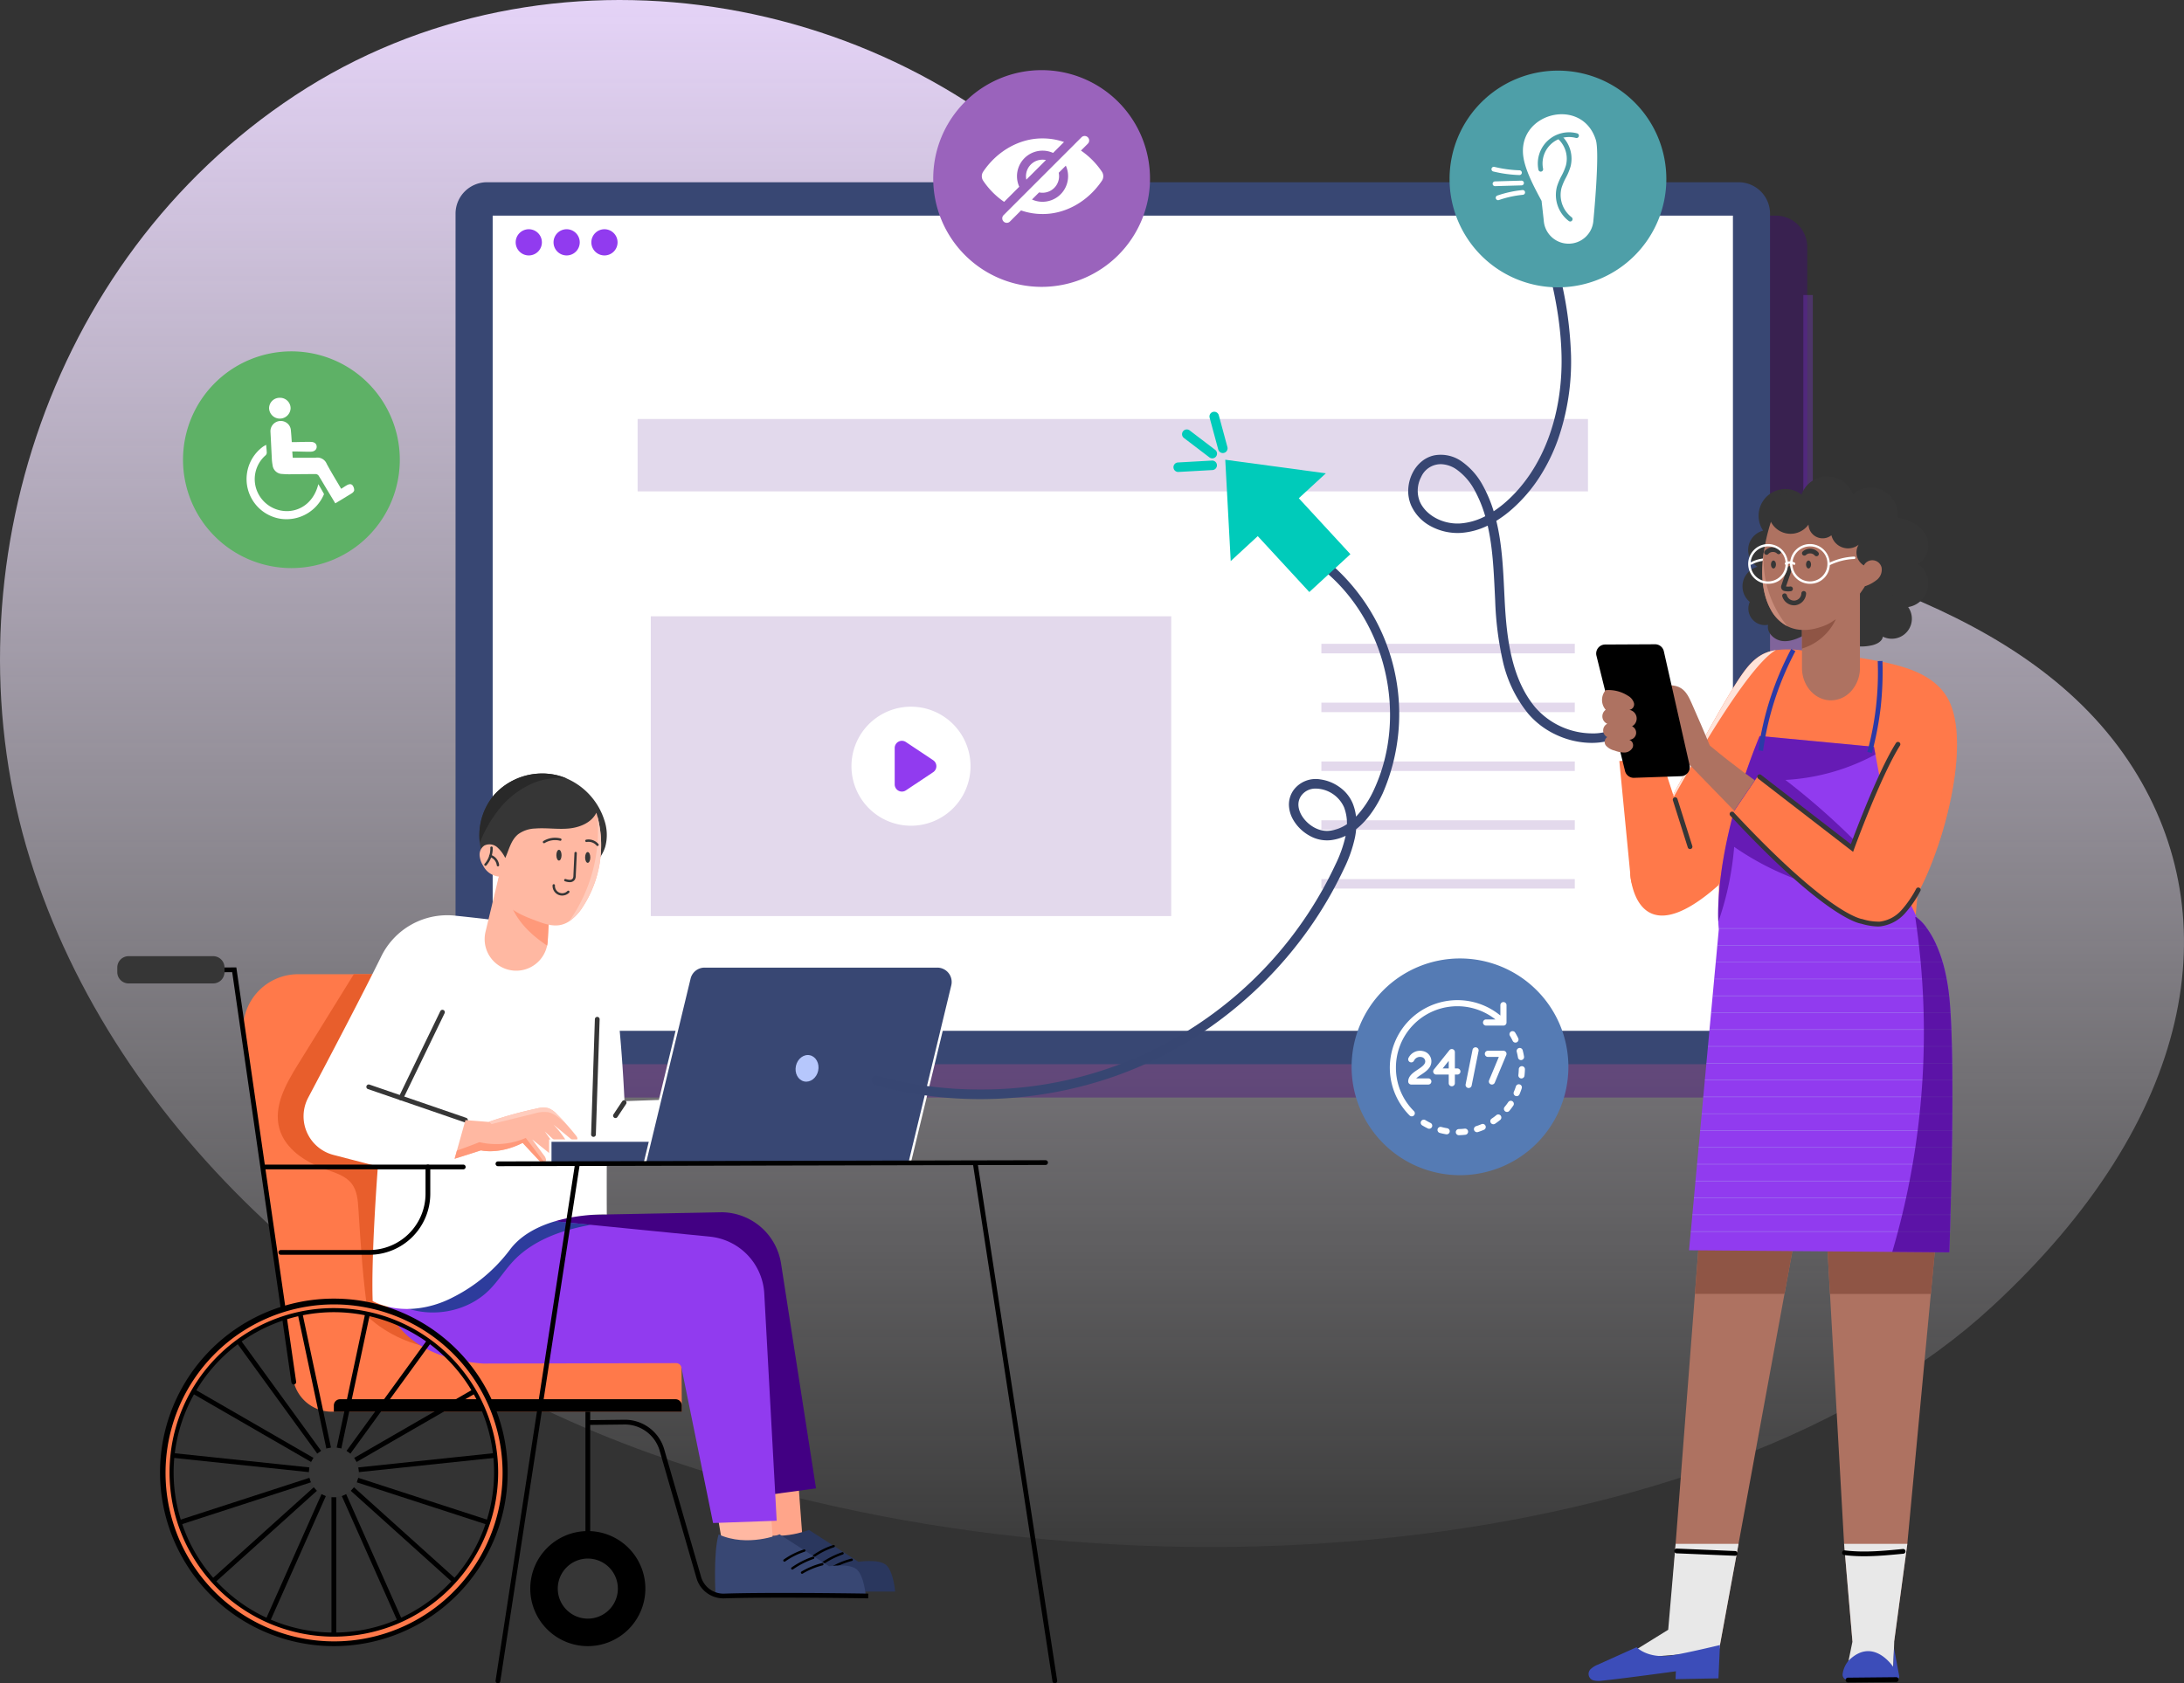 <svg xmlns="http://www.w3.org/2000/svg" xmlns:xlink="http://www.w3.org/1999/xlink" width="671.393" height="517.602" viewBox="0 0 671.393 517.602"><rect x="0" y="0" width="671.393" height="517.602" fill="#333333" stroke="none"/><defs><linearGradient id="a" x1="0.5" x2="0.5" y2="1" gradientUnits="objectBoundingBox"><stop offset="0" stop-color="#ebd8ff"/><stop offset="1" stop-color="#fff" stop-opacity="0"/></linearGradient></defs><g transform="translate(-0.001 0.319)"><path d="M335.315,63.012c-60.5-67.272-167.259-85.344-244.639-34.37S-17.011,179.213,9.137,263.389,111.217,414.475,199.9,446.258c145.034,51.968,329.446,31.519,412.435-45.18,62.711-57.952,72.356-119.715,43.377-165.506-31.853-50.328-101.545-65.269-162.655-80.5S382.908,115.934,335.308,63.012Z" transform="translate(0.068 0.351)" fill="url(#a)"/><g transform="translate(151.478 65.985)" opacity="0.36"><path d="M712.214,138.461H327.458a9.669,9.669,0,0,0-9.669,9.669V399.975a9.669,9.669,0,0,0,9.669,9.669H712.214a9.671,9.671,0,0,0,9.669-9.669V148.13A9.671,9.671,0,0,0,712.214,138.461Z" transform="translate(-317.789 -138.461)" fill="#420083"/></g><path d="M697.884,126.592V378.431a9.672,9.672,0,0,1-9.669,9.676H303.465a9.678,9.678,0,0,1-9.676-9.676V126.592a9.678,9.678,0,0,1,9.676-9.676H688.214A9.673,9.673,0,0,1,697.884,126.592Z" transform="translate(-153.748 -61.199)" fill="#384773"/><path d="M699.013,138.461H317.742V389.124H699.013Z" transform="translate(-166.286 -72.476)" fill="#fff"/><path d="M336.613,155.3a4.028,4.028,0,1,0-4.027-4.028A4.028,4.028,0,0,0,336.613,155.3Z" transform="translate(-174.056 -77.076)" fill="#913bef"/><path d="M361.023,155.3A4.028,4.028,0,1,0,357,151.275,4.028,4.028,0,0,0,361.023,155.3Z" transform="translate(-186.833 -77.076)" fill="#913bef"/><path d="M385.426,155.3a4.028,4.028,0,1,0-4.028-4.028A4.028,4.028,0,0,0,385.426,155.3Z" transform="translate(-199.606 -77.076)" fill="#913bef"/><path d="M703.392,269.683H411.234v22.259H703.392Z" transform="translate(-215.223 -141.163)" fill="#420083" opacity="0.15"/><path d="M579.72,396.979H419.73v92.182H579.72Z" transform="translate(-219.671 -207.795)" fill="#e3d9ec"/><path d="M567.485,491.909a18.3,18.3,0,1,0-18.3-18.3A18.3,18.3,0,0,0,567.485,491.909Z" transform="translate(-287.432 -238.325)" fill="#fff"/><path d="M588.9,483.287l-8.389-5.593a2.211,2.211,0,0,0-3.436,1.843v11.186a2.214,2.214,0,0,0,3.436,1.843l8.389-5.593a2.209,2.209,0,0,0,0-3.68Z" transform="translate(-302.031 -249.848)" fill="#913bef"/><path d="M930.219,419.269H852.312v-2.919h77.907Z" transform="translate(-446.101 -218.698)" fill="#e3d9ec"/><path d="M930.219,457.22H852.312V454.3h77.907Z" transform="translate(-446.101 -238.563)" fill="#e3d9ec"/><path d="M930.219,495.17H852.312V492.25h77.907Z" transform="translate(-446.101 -258.428)" fill="#e3d9ec"/><path d="M930.219,533.121H852.312V530.2h77.907Z" transform="translate(-446.101 -278.293)" fill="#e3d9ec"/><path d="M930.219,571.072H852.312v-2.919h77.907Z" transform="translate(-446.101 -298.158)" fill="#e3d9ec"/><path d="M494.454,960.8l-2.963-39.818-19.052-1.2,6.991,41.022Z" transform="translate(-247.26 -481.45)" fill="#ffa58a"/><path d="M480.271,1005.434s-.779-13.125.932-18.94c8.862,4.069,18.747-.021,18.747-.021l15.227,9.821s6.108-.972,8.424.905,2.859,8.235,2.859,8.235H480.271Z" transform="translate(-251.267 -516.359)" fill="#2a375e"/><path d="M536.25,1008.688a.365.365,0,0,1-.187-.678,23.808,23.808,0,0,1,6.337-2.623.365.365,0,0,1,.18.707,23.081,23.081,0,0,0-6.143,2.543A.363.363,0,0,1,536.25,1008.688Z" transform="translate(-280.662 -526.445)"/><path d="M529.961,1005.239a.365.365,0,0,1-.209-.664,26,26,0,0,1,6.5-3.311.365.365,0,1,1,.236.691,25.274,25.274,0,0,0-6.315,3.218A.363.363,0,0,1,529.961,1005.239Z" transform="translate(-277.37 -524.283)"/><path d="M524.9,1000.359a.365.365,0,0,1-.211-.663,23.293,23.293,0,0,1,6.2-3.1.365.365,0,1,1,.227.694,22.562,22.562,0,0,0-6.01,3.007A.363.363,0,0,1,524.9,1000.359Z" transform="translate(-274.718 -521.837)"/><path d="M475.513,963.654l-2.956-39.808-19.053-1.2,6.991,41.012Z" transform="translate(-237.349 -482.948)" fill="#ffb8a2"/><path d="M461.337,1008.294s-.779-13.125.932-18.94c8.862,4.069,18.747-.021,18.747-.021l15.227,9.821s6.107-.972,8.424.905,2.859,8.235,2.859,8.235H461.337Z" transform="translate(-241.357 -517.857)" fill="#384773"/><path d="M517.32,1011.548a.365.365,0,0,1-.187-.678,23.82,23.82,0,0,1,6.337-2.623.365.365,0,0,1,.18.707,23.093,23.093,0,0,0-6.143,2.543A.363.363,0,0,1,517.32,1011.548Z" transform="translate(-270.753 -527.942)"/><path d="M511.027,1008.1a.365.365,0,0,1-.21-.664,26,26,0,0,1,6.5-3.311.365.365,0,1,1,.236.691,25.274,25.274,0,0,0-6.316,3.218A.363.363,0,0,1,511.027,1008.1Z" transform="translate(-267.459 -525.78)"/><path d="M505.965,1003.219a.365.365,0,0,1-.211-.663,23.336,23.336,0,0,1,6.2-3.1.365.365,0,0,1,.227.694,22.609,22.609,0,0,0-6.011,3.007A.363.363,0,0,1,505.965,1003.219Z" transform="translate(-264.809 -523.335)"/><path d="M291.607,762.456H184a12.035,12.035,0,0,1-11.916-10.316L156.916,647.263a16.9,16.9,0,0,1,16.729-19.324h83.119l-4.981,102.923,39.74,16.681Z" transform="translate(-82.01 -328.689)" fill="#ff794a"/><path d="M141.78,752.576a.73.73,0,0,1-.721-.626l-18.2-126.139-24.448.129h0a.73.73,0,0,1,0-1.46l25.719-.135,18.385,127.4a.73.73,0,0,1-.618.827A.741.741,0,0,1,141.78,752.576Z" transform="translate(-51.475 -327.191)"/><path d="M105.075,616.291h-26a3.478,3.478,0,0,0-3.478,3.478v1.419a3.478,3.478,0,0,0,3.478,3.478h26a3.478,3.478,0,0,0,3.478-3.478v-1.419A3.478,3.478,0,0,0,105.075,616.291Z" transform="translate(-39.54 -322.591)" fill="#363636"/><path d="M252.313,738.993c-14.288,7.707-33.327,5.37-45.333-5.551C205.3,722.326,204.6,711.2,203.9,700.074c-.167-2.685-.4-5.537-2.017-7.686-1.864-2.477-5.092-3.4-8.013-4.438-6.247-2.219-12.576-6.267-14.295-12.667-1.809-6.727,2-13.551,5.669-19.477q8.63-13.929,17.244-27.866h14.886q2.88,21.6,5.76,43.191c1.677,12.576,3.381,25.264,7.6,37.236S241.935,731.689,252.313,738.993Z" transform="translate(-93.72 -328.689)" fill="#e85e2c"/><path d="M381.969,616.291c2,14.733,3.36,29.563,4.056,44.575q9.181-.323,18.357-.64a2.441,2.441,0,0,1,3.089,2.845q.469,7.826.932,15.651-18.812.616-37.632,1.224C372.411,658.362,375.716,636.9,381.969,616.291Z" transform="translate(-194.043 -322.591)" fill="#fff"/><path d="M388.445,866.422l-19.386,2.636-14.427-46.564a1.659,1.659,0,0,0-1.767-1.238l-59.029,6.037c-25.9.689-30.913-14.76-30.913-14.76a14.71,14.71,0,0,0,5.433.049c16.52-2.8,31.066-31.024,31.066-31.024l18.1.765,41.952-.8A18.62,18.62,0,0,1,377.7,797.307Z" transform="translate(-137.591 -409.08)" fill="#420083"/><path d="M369.654,878.1l-19.554.7-9.725-47.767a1.653,1.653,0,0,0-1.635-1.4l-59.336.132c-25.842-1.892-29.292-17.766-29.292-17.766a14.712,14.712,0,0,0,5.4.591c16.715-1.14,34-27.775,34-27.775l23,2.289,36.763,3.652a18.616,18.616,0,0,1,16.562,17.516Z" transform="translate(-130.886 -410.8)" fill="#913bef"/><path d="M318.444,787.1a70.448,70.448,0,0,0-8.1,1.941c-5.857,1.823-11.5,4.723-15.707,9.189-2.629,2.789-4.646,6.115-7.346,8.841-6.553,6.622-17.147,8.716-25.842,5.516,16.716-1.14,34-27.775,34-27.775Z" transform="translate(-136.818 -410.8)" fill="#2d3c9c"/><path d="M242.216,589.989A22.588,22.588,0,0,0,219.643,602.5c-5.815,11.819-15.707,30.677-22.475,43.469a12.261,12.261,0,0,0,7.756,17.6l13.669,3.555s-2.128,27.3-1.6,41.4c7.61,3.861,17.042,2.8,24.61-1.141A50.032,50.032,0,0,0,259.4,692.424c8.82-11.345,29.563-10.545,29.563-10.545s-.306-48.992,1.468-75.849a9.323,9.323,0,0,0-.536-4.82c-.849-1.711-2.636-2.727-4.341-3.6-6.511-3.339-28.172-6.059-43.351-7.617Z" transform="translate(-102.424 -308.762)" fill="#fff"/><path d="M267.512,711.547a.73.73,0,0,1-.237-.04l-29.758-10.232a.73.73,0,0,1,.475-1.38l29.758,10.232a.73.73,0,0,1-.237,1.42Z" transform="translate(-124.417 -366.714)" fill="#363636"/><path d="M258.581,679.527a.73.73,0,0,1-.656-1.048l12.75-26.35a.73.73,0,1,1,1.314.636l-12.75,26.35A.73.73,0,0,1,258.581,679.527Z" transform="translate(-135.319 -341.517)" fill="#363636"/><path d="M382.773,693.135h-.025a.73.73,0,0,1-.705-.753q.3-9.179.6-18.354.279-8.546.56-17.094a.73.73,0,0,1,1.459.048q-.282,8.548-.56,17.094-.3,9.176-.6,18.355A.73.73,0,0,1,382.773,693.135Z" transform="translate(-200.326 -343.878)" fill="#363636"/><path d="M396.956,715.511a.73.73,0,0,1-.608-1.133q.69-1.041,1.38-2.078.646-.971,1.291-1.943a.73.73,0,0,1,1.216.807q-.646.974-1.292,1.945-.69,1.037-1.379,2.076A.729.729,0,0,1,396.956,715.511Z" transform="translate(-207.75 -372.04)" fill="#363636"/><path d="M217.2,902.163H320.333a1.924,1.924,0,0,1,1.92,1.92V906H215.289v-1.92a1.924,1.924,0,0,1,1.92-1.92Z" transform="translate(-112.658 -472.228)"/><path d="M216.019,1009.355h-1.46V965.4h1.46Z" transform="translate(-112.658 -505.326)"/><path d="M171.9,1004.471l-1.334-.594,17.877-40.165,1.334.594Z" transform="translate(-89.6 -504.601)"/><path d="M135.293,990.049l-.977-1.085,32.666-29.411.977,1.085Z" transform="translate(-70.529 -502.553)"/><path d="M112.506,968.589l-.451-1.388,41.813-13.579.451,1.388Z" transform="translate(-58.739 -499.527)"/><path d="M151.225,943.35l-43.719-4.6.153-1.452,43.719,4.6Z" transform="translate(-56.28 -491)"/><path d="M159.2,917.813l-38.071-21.981.73-1.264,38.071,21.981Z" transform="translate(-63.563 -468.584)"/><path d="M176.877,897.733l-25.835-35.56,1.181-.858,25.835,35.56Z" transform="translate(-79.338 -451.072)"/><path d="M201.192,886.574l-9.14-43,1.428-.3,9.14,43Z" transform="translate(-100.869 -441.483)"/><path d="M219.331,886.575l-1.428-.3,9.14-43,1.428.3Z" transform="translate(-114.4 -441.483)"/><path d="M225.309,897.734l-1.181-.858,25.842-35.56,1.181.858Z" transform="translate(-117.594 -451.072)"/><path d="M229.549,917.813l-.73-1.264,38.07-21.981.73,1.264Z" transform="translate(-119.931 -468.584)"/><path d="M231.318,943.35l-.153-1.452,43.719-4.6.153,1.452Z" transform="translate(-121.008 -491)"/><path d="M272.126,968.6,230.313,955.01l.451-1.388,41.813,13.585Z" transform="translate(-120.64 -499.527)"/><path d="M259.392,990.049l-32.666-29.411.977-1.085,32.666,29.411Z" transform="translate(-118.9 -502.553)"/><path d="M239.026,1004.471l-17.877-40.165,1.334-.594,17.877,40.165Z" transform="translate(-116.074 -504.601)"/><path d="M156.606,841.411a49.256,49.256,0,1,1-49.256,49.256A49.312,49.312,0,0,1,156.606,841.411Zm0-4.174a53.43,53.43,0,1,0,53.43,53.43A53.431,53.431,0,0,0,156.606,837.237Z" transform="translate(-53.974 -438.243)"/><path d="M159.008,945.042a51.808,51.808,0,1,1,20.229-4.084A51.641,51.641,0,0,1,159.008,945.042Zm0-102.477a50.508,50.508,0,1,0,50.509,50.509A50.566,50.566,0,0,0,159.008,842.566Z" transform="translate(-56.378 -440.651)" fill="#ff794a"/><path d="M206.987,948.61a7.561,7.561,0,1,0-7.561-7.561A7.562,7.562,0,0,0,206.987,948.61Z" transform="translate(-104.355 -488.624)" fill="#363636"/><path d="M379.851,952.1h-1.46V910.22h1.46Z" transform="translate(-198.414 -476.446)"/><path d="M359.693,1022.61A17.69,17.69,0,1,0,342,1004.92,17.69,17.69,0,0,0,359.693,1022.61Z" transform="translate(-178.986 -516.756)"/><path d="M368.976,1023.441a9.236,9.236,0,1,0-9.238-9.236A9.235,9.235,0,0,0,368.976,1023.441Z" transform="translate(-188.268 -526.042)" fill="#363636"/><path d="M420.81,971.13a8.622,8.622,0,0,1-8.285-6.241c-3.358-11.613-8.326-28.8-11.324-39.191a11.16,11.16,0,0,0-10.693-8.037h-.13l-11.248.132-.017-1.46,11.248-.132h.153a12.583,12.583,0,0,1,12.09,9.091c3,10.387,7.967,27.577,11.324,39.191a7.164,7.164,0,0,0,7.121,5.182c11.576-.387,34.024-.169,44.277,0l-.024,1.459c-10.24-.169-32.657-.386-44.2,0Q420.954,971.131,420.81,971.13Z" transform="translate(-198.414 -479.959)"/><path d="M347.847,520.967c-1.092,3.548-3.993,6.3-7.234,8.111a24.148,24.148,0,0,1-15.749,2.713c-5.356-.925-12.187-2.42-14.26-7.193a17.48,17.48,0,0,1-1.314-4.9,19.187,19.187,0,0,1,4.486-14.789,19.866,19.866,0,0,1,19.122-5.989A18.608,18.608,0,0,1,336.112,500a20.87,20.87,0,0,1,11.443,12.709A14.062,14.062,0,0,1,347.847,520.967Z" transform="translate(-161.79 -260.886)" fill="#363636"/><path d="M333.127,559.147l-.543,9.822-.633,11.477a9.124,9.124,0,0,1-.195,1.454,9.7,9.7,0,0,1-9.474,7.714,9.909,9.909,0,0,1-1.106-.062,9.7,9.7,0,0,1-8.347-11.909l5.015-20.848Z" transform="translate(-163.571 -291.449)" fill="#ffb8a2"/><path d="M340.83,581.262,340.2,592.74a9.113,9.113,0,0,1-.195,1.453c-4.994-3.387-9.377-7.373-11.693-13.912C332,581.784,337.205,579.4,340.83,581.262Z" transform="translate(-171.817 -303.742)" fill="#ff997a"/><path d="M341.017,552.706a15.122,15.122,0,0,1-4.209,4.445,7.649,7.649,0,0,1-2.608,1.092c-2.56.529-5.169-.411-7.61-1.336-3.075-1.162-6.232-2.379-8.626-4.633s-3.833-5.843-2.629-8.9a6.093,6.093,0,0,1-4.9-3.3,6.843,6.843,0,0,1-1.12-3.256,3.374,3.374,0,0,1,1.447-2.991,3.6,3.6,0,0,1,3.923.487,10.6,10.6,0,0,1,2.511,3.325c1.071-2.205,1.662-5.426,3.979-7.3a9.4,9.4,0,0,1,5.238-1.753c3.415-.272,6.852.313,10.267,0s7.033-1.781,8.528-4.856q.146.47.271.939A34.76,34.76,0,0,1,341.017,552.706Z" transform="translate(-161.876 -274.143)" fill="#ffb8a2"/><path d="M371.216,553.738a15.124,15.124,0,0,1-4.208,4.445,48.239,48.239,0,0,0,8.674-32.478A34.759,34.759,0,0,1,371.216,553.738Z" transform="translate(-192.074 -275.175)" fill="#ffccbd"/><path d="M336.112,500a20.189,20.189,0,0,0-10.191,1.273,26.83,26.83,0,0,0-10.991,8.473,40.856,40.856,0,0,0-5.641,9.947,19.187,19.187,0,0,1,4.486-14.789,19.866,19.866,0,0,1,19.122-5.989A18.608,18.608,0,0,1,336.112,500Z" transform="translate(-161.79 -260.886)" fill="#292929"/><path d="M313.1,551.877a.365.365,0,0,1-.272-.608,7,7,0,0,0,1.764-4.937.365.365,0,1,1,.729-.032,7.73,7.73,0,0,1-1.95,5.456A.364.364,0,0,1,313.1,551.877Z" transform="translate(-163.857 -285.964)" fill="#363636"/><path d="M318.544,554.8a.365.365,0,0,1-.363-.328,3.019,3.019,0,0,0-2.1-2.539.365.365,0,0,1,.205-.7,3.765,3.765,0,0,1,2.625,3.166.365.365,0,0,1-.326.4Z" transform="translate(-165.468 -288.721)" fill="#363636"/><path d="M350.875,541.954a.365.365,0,0,1-.193-.675,6.876,6.876,0,0,1,5.331-.779.365.365,0,0,1-.191.7,6.133,6.133,0,0,0-4.755.7A.363.363,0,0,1,350.875,541.954Z" transform="translate(-183.629 -282.99)" fill="#363636"/><path d="M381.622,543.385a.364.364,0,0,1-.282-.133,3.265,3.265,0,0,0-3.071-1.1.365.365,0,0,1-.14-.716,4.013,4.013,0,0,1,3.775,1.351.365.365,0,0,1-.282.6Z" transform="translate(-197.932 -283.565)" fill="#363636"/><path d="M365.953,558.733a5,5,0,0,1-1.446-.281.365.365,0,1,1,.212-.7,4.169,4.169,0,0,0,1.289.249,1.107,1.107,0,0,0,.921-.455,1.852,1.852,0,0,0,.165-.851q.079-1.738.16-3.469t.16-3.455a.365.365,0,1,1,.729.033q-.078,1.73-.16,3.456t-.16,3.466a2.487,2.487,0,0,1-.266,1.191,1.82,1.82,0,0,1-1.528.813Z" transform="translate(-190.82 -287.782)" fill="#363636"/><path d="M359.62,550.956c.442,0,.8-.741.8-1.656s-.358-1.655-.8-1.655-.8.741-.8,1.655S359.178,550.956,359.62,550.956Z" transform="translate(-187.788 -286.659)" fill="#363636"/><path d="M378.171,552.415c.442,0,.8-.741.8-1.656s-.358-1.656-.8-1.656-.8.742-.8,1.656S377.729,552.415,378.171,552.415Z" transform="translate(-197.498 -287.423)" fill="#363636"/><path d="M359.708,573.726a2.88,2.88,0,0,1-1.173-.243,3,3,0,0,1-1.752-2.919.365.365,0,0,1,.728.053,2.239,2.239,0,0,0,3.846,1.71.365.365,0,0,1,.526.506A3.043,3.043,0,0,1,359.708,573.726Z" transform="translate(-186.909 -298.67)" fill="#363636"/><path d="M330.874,723.815a.879.879,0,0,1-.995.368,2.52,2.52,0,0,1-.967-.584q-2.64-2.18-5.294-4.368a31.578,31.578,0,0,1,4.563,6.114c.376.64.6,1.677-.1,1.941-.452.174-.926-.181-1.28-.515q-2.932-2.713-5.864-5.433,1.993,2.807,3.979,5.6a3.151,3.151,0,0,1,.689,1.433,1.076,1.076,0,0,1-.807,1.21,1.573,1.573,0,0,1-1.1-.48q-3.318-2.671-6.636-5.335,1.774,2.42,3.561,4.841a3.044,3.044,0,0,1,.654,1.273,1.123,1.123,0,0,1-.417,1.071.773.773,0,0,1-.216.1c-.522.139-1.008-.292-1.377-.689l-5.154-5.53c-7.318,3.721-12.813,2.3-12.813,2.3l-8.1,2.581.7-2.511,2.63-9.377,7.116.563s.049-.014.139-.049a122.126,122.126,0,0,1,14.677-4.069,7.22,7.22,0,0,1,3.485-.118,6.893,6.893,0,0,1,2.727,1.906c.884.87,1.739,1.767,2.581,2.692,1.113,1.224,2.191,2.49,3.221,3.791C330.777,722.9,331.083,723.39,330.874,723.815Z" transform="translate(-153.443 -373.722)" fill="#ffb8a2"/><path d="M320.865,741.2a.761.761,0,0,1-.216.1c-.522.139-1.008-.293-1.377-.689l-5.154-5.53c-7.318,3.721-12.813,2.3-12.813,2.3l-8.1,2.581.7-2.511c2.358-.828,4.682-1.7,6.935-2.588a22.656,22.656,0,0,0,14.239-1.3Q317.974,737.378,320.865,741.2Z" transform="translate(-153.443 -383.974)" fill="#ff997a"/><path d="M338.892,718.744c-1.7-1.28-3.248-2.936-5.307-3.346a9.909,9.909,0,0,0-4.215.4q-6.594,1.628-13.2,3.248c-.244-.236-.494-.48-.744-.716a122.131,122.131,0,0,1,14.677-4.069,7.22,7.22,0,0,1,3.485-.118,6.892,6.892,0,0,1,2.727,1.906C337.195,716.921,338.05,717.819,338.892,718.744Z" transform="translate(-165.072 -373.722)" fill="#ffccbd"/><path d="M397.35,735.3H354.918v6.956H397.35Z" transform="translate(-185.745 -384.883)" fill="#384773"/><path d="M354.553,734.931h43.162v7.686H354.553Zm42.432.73h-41.7v6.226h41.7Z" transform="translate(-185.745 -384.883)" fill="#fff"/><path d="M415.875,683.421,429.6,626.569a4.791,4.791,0,0,1,4.654-3.666h71.536a4.785,4.785,0,0,1,4.654,5.913l-13.182,54.606Z" transform="translate(-217.653 -326.052)" fill="#384773"/><path d="M497.549,683.786H415.411l13.833-57.3a5.144,5.144,0,0,1,5.008-3.945h71.536A5.15,5.15,0,0,1,510.8,628.9Zm-81.21-.73h80.636l13.114-54.326a4.42,4.42,0,0,0-4.3-5.462H434.253a4.416,4.416,0,0,0-4.3,3.387Z" transform="translate(-217.653 -326.052)" fill="#fff"/><path d="M321.141,750.574a.73.73,0,0,1,0-1.46l168.344-.375h0a.73.73,0,0,1,0,1.46l-168.344.375Z" transform="translate(-168.065 -392.302)"/><path d="M321.142,910a.74.74,0,0,1-.112-.009.73.73,0,0,1-.611-.832l24.437-159.01a.73.73,0,1,1,1.443.222l-24.437,159.01A.73.73,0,0,1,321.142,910Z" transform="translate(-168.065 -392.715)"/><path d="M653.522,910a.73.73,0,0,1-.72-.619l-24.437-159.01a.73.73,0,0,1,1.443-.222l24.437,159.01a.73.73,0,0,1-.611.832A.74.74,0,0,1,653.522,910Z" transform="translate(-329.256 -392.715)"/><path d="M520.076,684.906c.479-2.223-.664-4.355-2.553-4.763s-3.809,1.066-4.288,3.289.664,4.356,2.553,4.763S519.6,687.13,520.076,684.906Z" transform="translate(-268.558 -355.979)" fill="#b6c7fc"/><path d="M597.152,528.666c-3.717,0-7.428-.165-11.108-.494a121.84,121.84,0,0,1-21.191-3.8,1.46,1.46,0,1,1,.769-2.816,119.461,119.461,0,0,0,31.415,4.151,120.013,120.013,0,0,0,109.319-69.133,39.7,39.7,0,0,0,3.148-8.872,14.628,14.628,0,0,1-4.573,1.342,10.876,10.876,0,0,1-6.691-1.469,13.1,13.1,0,0,1-4.793-4.7,9.664,9.664,0,0,1-1.374-4.608,7.627,7.627,0,0,1,1.514-4.741,8.467,8.467,0,0,1,8.192-3.164,13.116,13.116,0,0,1,5.892,2.393,11.62,11.62,0,0,1,4.041,5.059,15.77,15.77,0,0,1,.992,3.979,30.4,30.4,0,0,0,5.55-8.372c10.428-22.62,3.758-51.583-15.515-67.368a1.46,1.46,0,1,1,1.85-2.258,61.159,61.159,0,0,1,16.316,70.849c-1.476,3.2-4.137,7.858-8.165,11.029a23.951,23.951,0,0,1-.348,2.439,41.492,41.492,0,0,1-3.394,9.7,121.834,121.834,0,0,1-10.852,18.593,125.463,125.463,0,0,1-30.426,30.229,120.7,120.7,0,0,1-38.935,17.977,125.511,125.511,0,0,1-21.218,3.618C604.108,528.522,600.628,528.666,597.152,528.666Zm103.23-95.475a5.317,5.317,0,0,0-4.448,2.073c-1.723,2.327-.716,4.848.037,6.144,1.562,2.685,5.021,5.176,8.61,4.741a12.281,12.281,0,0,0,5.323-2.019,13.572,13.572,0,0,0-.905-5.239,9.731,9.731,0,0,0-7.6-5.633A7.9,7.9,0,0,0,700.383,433.191Z" transform="translate(-295.835 -191.016)" fill="#374672"/><path d="M617.14,83.146a33.32,33.32,0,1,0-33.32-33.32A33.32,33.32,0,0,0,617.14,83.146Z" transform="translate(-296.933 4.742)" fill="#9a63bc"/><path d="M617.14,83.146a33.32,33.32,0,1,0-33.32-33.32A33.32,33.32,0,0,0,617.14,83.146Z" transform="translate(-168.314 277.894)" fill="#557bb4"/><path d="M151.324,292.679A33.32,33.32,0,1,0,118,259.36,33.32,33.32,0,0,0,151.324,292.679Z" transform="translate(-61.735 -118.318)" fill="#5eb166"/><path d="M821.236,300.137l-8.313,7.665,15.86,17.2-12.625,11.638-15.853-17.189-8.313,7.666-1.677-31.157Z" transform="translate(-413.65 -154.915)" fill="#00cbba"/><path d="M773.366,286.942a1.453,1.453,0,0,1-.884-.3l-7.805-5.948a1.46,1.46,0,1,1,1.769-2.322l7.805,5.948a1.46,1.46,0,0,1-.886,2.621Z" transform="translate(-400.693 -146.32)" fill="#00cbba"/><path d="M785.846,279.341a1.46,1.46,0,0,1-1.408-1.079l-2.636-9.745a1.46,1.46,0,1,1,2.818-.762l2.636,9.745a1.461,1.461,0,0,1-1.41,1.841Z" transform="translate(-409.931 -140.353)" fill="#00cbba"/><path d="M759.94,301.606a1.46,1.46,0,0,1-.08-2.917l10.483-.584a1.46,1.46,0,0,1,.162,2.915l-10.483.584Z" transform="translate(-397.751 -156.803)" fill="#00cbba"/><path d="M208.253,779.3H181.09a.73.73,0,1,1,0-1.46h27.163a17.341,17.341,0,0,0,17.321-17.321V752.3a.73.73,0,0,1,1.46,0v8.215A18.767,18.767,0,0,1,208.253,779.3Z" transform="translate(-94.757 -393.785)"/><path d="M231.833,753.032H170.891a.73.73,0,1,1,0-1.46h60.942a.73.73,0,1,1,0,1.46Z" transform="translate(-89.418 -393.785)"/><path d="M1167.73,398.14h-2.919V189.68h2.919Z" transform="translate(-610.44 -99.286)" fill="rgba(145,59,239,0.28)"/><path d="M966.3,293.469a25.876,25.876,0,0,1-10.553-2.343,25.3,25.3,0,0,1-8.925-6.633,39.254,39.254,0,0,1-7.87-16.458,99.258,99.258,0,0,1-2.28-18.23c-.044-.86-.086-1.737-.126-2.585-.331-6.9-.669-13.949-2.186-20.564a22.1,22.1,0,0,1-8.245,2.244,17.333,17.333,0,0,1-8.963-1.908,13.6,13.6,0,0,1-6.335-6.577,11.159,11.159,0,0,1-.861-5.118,12.452,12.452,0,0,1,1.37-4.945,10.843,10.843,0,0,1,2.7-3.386,9.037,9.037,0,0,1,3.987-1.925,11.139,11.139,0,0,1,8.763,2.184,21.365,21.365,0,0,1,5.991,6.895,41.613,41.613,0,0,1,3.439,8.126,33.851,33.851,0,0,0,3.815-2.935c11.22-9.928,17.433-26.3,17.046-44.912-.356-16.87-5.608-33.254-10.687-49.1a1.46,1.46,0,1,1,2.78-.891c2.543,7.934,5.173,16.138,7.213,24.556a118.144,118.144,0,0,1,3.612,25.372,72.9,72.9,0,0,1-3.96,25.682,56.346,56.346,0,0,1-5.665,11.626,47.425,47.425,0,0,1-8.406,9.851,36.292,36.292,0,0,1-4.937,3.7c1.732,7.077,2.091,14.562,2.442,21.886.041.846.083,1.721.126,2.577.608,12,2.176,24.3,9.467,32.954a23.361,23.361,0,0,0,17.43,7.937,14.7,14.7,0,0,0,11.588-5.141,1.46,1.46,0,0,1,2.266,1.84,16.159,16.159,0,0,1-6.258,4.7,19.593,19.593,0,0,1-7.569,1.517Zm-46.333-85.7a6.571,6.571,0,0,0-6.053,3.936,9,9,0,0,0-.421,7.552c1.838,4.23,7.072,7.062,12.443,6.735a19.563,19.563,0,0,0,7.672-2.225,39.132,39.132,0,0,0-3.389-8.216,18.4,18.4,0,0,0-5.138-5.944A8.819,8.819,0,0,0,919.969,207.765Z" transform="translate(-477.027 -65.355)" fill="#374672"/><path d="M1143.588,355.24c-2.259,1.161-4.685,2.351-7.22,2.122s-5.047-2.518-4.527-5.009a5.082,5.082,0,0,1-5.633-7.033,6.23,6.23,0,0,1,2.373-10.8,6.123,6.123,0,0,1,1.735-11.116,8.211,8.211,0,0,1,11.795-11.109,8.427,8.427,0,0,1,15.822-.083,8.279,8.279,0,0,1,13.677,7.193c3.436.563,6.934,2.184,8.64,5.217s.791,7.6-2.435,8.9a7.352,7.352,0,0,1-2.921,13.377,6.168,6.168,0,0,1-7.773,9.1c-.214,1.447-1.773,2.261-3.193,2.623a14.9,14.9,0,0,1-14.854-4.89,9.8,9.8,0,0,1-5.471,1.51Z" transform="translate(-588.3 -160.554)" fill="#353535"/><path d="M1075.86,818.35l15.641.824,6.062-33.012,14.13-76.858,5.876-32,4.823-26.232,1.482,26.232,1.806,32,4.337,76.858,2.564,30.038,12.848-.219,4.022-29.819,7.229-76.858,3.012-32,1.992-21.216c4.337-41.458-13.553-60.5-13.553-60.5l-55.443,3.255-6.057,78.458-2.469,32-5.933,76.858Z" transform="translate(-563.115 -311.757)" fill="#ae7261"/><path d="M1176.62,767.058l1.811,32h31l3.012-32Z" transform="translate(-615.857 -401.509)" fill="#8f5545"/><path d="M1093.29,799.056h27.531l5.881-32h-30.943Z" transform="translate(-572.239 -401.509)" fill="#8f5545"/><path d="M1171.053,523.495l-2.5,27.136-59.26,3.985s-1.849-30.05.92-53.36C1131.828,502.132,1171.053,523.495,1171.053,523.495Z" transform="translate(-580.3 -262.378)" fill="#ff794a"/><path d="M1051.56,487.414s1.372,26.217,27.026,3.534c.1-.181.186-.369.272-.557l2.426-5.224-.682,12.82s37.543,9.238,53.175,2.852c3.5-1.433,8.33-10.26,12.138-21.334,5.4-15.707,8.75-35.935,3.322-45.931-2.664-4.9-7.568-7.742-12.991-9.544a64.071,64.071,0,0,0-8.716-2.15q-11.695-2.17-23.571-3.276a31.755,31.755,0,0,0-7.62-.041,13.393,13.393,0,0,0-3.717,1.113c-3.646,1.746-6.038,5.287-8.249,8.674-4.251,6.5-13.406,23.136-21.174,37.514Z" transform="translate(-550.396 -218.979)" fill="#ff794a"/><path d="M1075.54,467.437c12.619-22.851,26.378-44.769,33.354-48.637a13.366,13.366,0,0,0-3.712,1.113c-3.646,1.746-6.038,5.287-8.249,8.674-4.251,6.5-13.406,23.136-21.178,37.514C1075.678,466.554,1075.611,466.992,1075.54,467.437Z" transform="translate(-562.948 -219.217)" fill="#ffe3d9"/><path d="M1067.957,520.872,1057.4,488.484l-12.881.9,3.469,35.838a10.26,10.26,0,1,0,19.958-4.347Z" transform="translate(-546.711 -255.692)" fill="#ff794a"/><path d="M1089.47,632.348l62.477.494,17.547.139s.091-2.358.2-6.289c0-.055.009-.118.009-.174.043-1.467.091-3.151.143-5.008v-.174c.052-1.551.09-3.228.133-5a1.107,1.107,0,0,0,.01-.174q.057-2.4.119-5.008c0-.056,0-.111,0-.174.033-1.621.062-3.29.1-5V605.8q.057-2.452.091-5v-.174c.029-1.648.052-3.325.067-5.008,0-.056,0-.111,0-.174.019-1.656.033-3.332.048-5v-.174c.014-1.669.019-3.346.019-5.008v-.174q0-2.525-.014-5v-.174c0-1.69-.019-3.367-.048-5.008,0-.056,0-.111,0-.174-.019-1.7-.048-3.381-.09-5v-.174c-.048-1.732-.1-3.4-.162-5,0-.062,0-.118,0-.174-.071-1.774-.152-3.45-.252-5.008a1.008,1.008,0,0,0-.014-.174c-.1-1.663-.219-3.186-.357-4.556-.014-.146-.029-.3-.052-.445,0-.056-.014-.118-.019-.174q-.293-2.681-.739-5.008c0-.056-.019-.119-.029-.174-.348-1.823-.748-3.492-1.187-5-.024-.056-.033-.118-.057-.174a40.42,40.42,0,0,0-1.816-5,1.066,1.066,0,0,0-.076-.174,28.424,28.424,0,0,0-2.816-5.008,1.923,1.923,0,0,1-.119-.174,13.882,13.882,0,0,0-3.04-3.235l-.038-.1-5.795-12.326-6.943-37.751-.434-2.358-35.161-3.332c-12.51,30.878-12.967,50.779-12.7,57.151.033.96.091,1.614.124,1.948l.019.174c.01.063.014.1.014.1l-.453,4.911-.019.174-.458,5-.024.174-.467,5-.014.174-.462,5.008-.014.174-.467,5-.014.174-.467,5.008-.014.174-.462,5-.014.174-.467,5-.014.174-.467,5.008-.014.174-.467,5-.014.174-.462,5.008-.014.174-.467,5-.014.174-.467,5.008-.014.174-.462,5-.014.174-.467,5-.014.174-.467,5.008-.014.174-.467,5-.014.174-.462,5.008-.024.174Z" transform="translate(-570.239 -248.219)" fill="#913bef"/><path d="M1108.308,531.359a92.623,92.623,0,0,0,4.875-23.06,86.136,86.136,0,0,0,29.623,13.133c-.924-3,1.058-6.337,3.784-7.812s5.957-1.558,9.05-1.607a218.223,218.223,0,0,0-26.721-24.291A65.516,65.516,0,0,0,1156.6,479.9l-.434-2.358-35.161-3.332C1108.5,505.086,1108.042,524.987,1108.308,531.359Z" transform="translate(-580.075 -248.219)" fill="#420083" opacity="0.54"/><path d="M1165.14,485.888c-4.437,8.473-11.047,26.426-11.047,26.426l-28.823-22.26-8.02,11.825s28.332,30.009,39.354,32.924a16.4,16.4,0,0,0,6.658.807,12,12,0,0,0,6.972-4.41c3.617-4.243,5.48-9.78,6.076-15.324a66.806,66.806,0,0,0-.772-16.674c-.915-6.427-2.292-13.161-6.615-18-.882.612-1.921,1.134-3.775,4.682Z" transform="translate(-584.78 -251.879)" fill="#ff794a"/><g transform="translate(585.854 205.051)" opacity="0.36"><path d="M1229.27,430.273a26.551,26.551,0,0,1,5.909,8.146,50.2,50.2,0,0,1,3.927,14.023,106.66,106.66,0,0,1-.167,33.306c5.4-15.707,8.75-35.935,3.326-45.931C1239.6,434.913,1234.7,432.075,1229.27,430.273Z" transform="translate(-1229.27 -430.273)" fill="#ff794a"/></g><path d="M1129.52,361.93a.365.365,0,0,1-.175-.685,10.589,10.589,0,0,1,4.67-1.282.365.365,0,0,1,.026.729,9.856,9.856,0,0,0-4.346,1.194A.363.363,0,0,1,1129.52,361.93Z" transform="translate(-591.203 -188.61)" fill="#fff"/><path d="M1162.33,379.827v24.012c0,5.53,3.994,10.01,8.912,10.01a8.418,8.418,0,0,0,6.3-2.936,10.589,10.589,0,0,0,2.607-7.075V379.827Z" transform="translate(-608.377 -198.817)" fill="#ae7261"/><path d="M1162.33,400.767v7.123a16.819,16.819,0,0,0,10.422-9.029A38.072,38.072,0,0,1,1162.33,400.767Z" transform="translate(-608.377 -208.78)" fill="#8f5545"/><path d="M1139.255,354.912a12.267,12.267,0,0,0,5.161,5.259c2.945,1.488,6.748,1.656,11.395-.153,6.548-2.539,12.481-12.125,12.481-12.125s7.811-.549,8.187-7.506c1.072-19.957-34.184-19.547-34.184-19.547s-.11.2-.3.591a58.229,58.229,0,0,0-4.766,15.714C1136.319,343.108,1136.424,349.667,1139.255,354.912Z" transform="translate(-594.971 -167.941)" fill="#ae7261"/><path d="M1139.47,355.557a.73.73,0,0,1-.563-1.194,3.369,3.369,0,0,1,4.774-.281.73.73,0,1,1-1.005,1.058,1.812,1.812,0,0,0-1.364-.454,1.783,1.783,0,0,0-1.277.6A.729.729,0,0,1,1139.47,355.557Z" transform="translate(-596.411 -185.273)" fill="#363636"/><path d="M1151.852,373.164a6,6,0,0,1-1.168-.116,1.267,1.267,0,0,1-.853-.612,1.3,1.3,0,0,1-.105-1.071l1.892-5.5a.73.73,0,0,1,1.38.475l-1.827,5.308a4.441,4.441,0,0,0,1.268.013.73.73,0,1,1,.2,1.446A5.835,5.835,0,0,1,1151.852,373.164Z" transform="translate(-602.125 -191.635)" fill="#363636"/><path d="M1167.618,356.477a.728.728,0,0,1-.564-.266,1.784,1.784,0,0,0-1.278-.6,1.815,1.815,0,0,0-1.364.454.73.73,0,1,1-1.005-1.058,3.369,3.369,0,0,1,4.774.281.73.73,0,0,1-.563,1.194Z" transform="translate(-609.204 -185.754)" fill="#363636"/><path d="M1143.092,363.431c-.429,0-.772-.548-.772-1.224s.343-1.224.772-1.224.772.549.772,1.224S1143.516,363.431,1143.092,363.431Z" transform="translate(-597.903 -188.952)" fill="#363636"/><path d="M1165.712,363.431c-.424,0-.772-.548-.772-1.224s.348-1.224.772-1.224.772.549.772,1.224S1166.141,363.431,1165.712,363.431Z" transform="translate(-609.743 -188.952)" fill="#363636"/><path d="M1154.044,385.886a3.852,3.852,0,0,1-3.638-2.736.73.73,0,1,1,1.409-.382,2.27,2.27,0,0,0,4.456-.561.73.73,0,0,1,.729-.715h.015a.73.73,0,0,1,.715.744,3.843,3.843,0,0,1-3.271,3.624A3.388,3.388,0,0,1,1154.044,385.886Z" transform="translate(-602.504 -200.07)" fill="#363636"/><path d="M1139.249,372.824a12.25,12.25,0,0,0,5.166,5.259,32.48,32.48,0,0,1-7.2-23.025c-.906,5.961-.8,12.521,2.03,17.766Z" transform="translate(-594.966 -185.852)" fill="#c98c7b"/><path d="M1161.988,559.161a19.96,19.96,0,0,1-5.046-.854c-1.039-.143-11.5-2.317-40.246-33.214a.73.73,0,1,1,1.069-.994c15.178,16.312,25.065,24.346,30.685,28.213,6.007,4.133,8.574,4.533,8.7,4.55l.066,0,.05.017a16.586,16.586,0,0,0,5.4.792,10.708,10.708,0,0,0,6.633-3.52,32.99,32.99,0,0,0,4.54-6.6.73.73,0,1,1,1.266.727,34.086,34.086,0,0,1-4.753,6.883,12.15,12.15,0,0,1-7.567,3.964C1162.516,559.151,1162.251,559.161,1161.988,559.161Z" transform="translate(-584.77 -274.595)" fill="#363636"/><path d="M1163.744,512.647l-29.179-22.522a.73.73,0,1,1,.892-1.156l27.6,21.3c.694-1.869,2.373-6.326,4.465-11.421,3.7-9.02,6.869-15.64,9.407-19.676a.73.73,0,0,1,1.236.777c-5.956,9.473-14,31.533-14.081,31.755Z" transform="translate(-594.077 -251.024)" fill="#363636"/><path d="M1135.016,362.988a6.11,6.11,0,1,1,5.84-6.1A5.983,5.983,0,0,1,1135.016,362.988Zm0-11.477a5.381,5.381,0,1,0,5.111,5.374A5.253,5.253,0,0,0,1135.016,351.511Z" transform="translate(-591.214 -183.804)" fill="#fff"/><path d="M1162.026,362.988a6.11,6.11,0,1,1,5.836-6.1A5.983,5.983,0,0,1,1162.026,362.988Zm0-11.477a5.381,5.381,0,1,0,5.106,5.374A5.253,5.253,0,0,0,1162.026,351.511Z" transform="translate(-605.352 -183.804)" fill="#fff"/><path d="M1154.5,363.013a.363.363,0,0,1-.194-.056,2.068,2.068,0,0,0-2.14-.012.365.365,0,0,1-.382-.622,2.812,2.812,0,0,1,2.911.016.365.365,0,0,1-.195.674Z" transform="translate(-602.954 -189.637)" fill="#fff"/><path d="M1179.59,361.621a.365.365,0,0,1-.164-.691,19.622,19.622,0,0,1,8-2.063.365.365,0,0,1,.028.729,18.887,18.887,0,0,0-7.7,1.986A.363.363,0,0,1,1179.59,361.621Z" transform="translate(-617.412 -188.036)" fill="#fff"/><path d="M1140.83,324.477a6.786,6.786,0,0,0,12.229,2.908,4.348,4.348,0,0,0,7.039,3.3,5.266,5.266,0,0,0,8.383,2.887,4.617,4.617,0,0,0,1.587,6.379,2.931,2.931,0,0,1,5.442.6,3.994,3.994,0,0,1-1.387,3.791,11.817,11.817,0,0,1-3.7,2.017c-.086,2.15,2.083,3.882,4.232,3.972a8.908,8.908,0,0,0,5.819-2.428,8.7,8.7,0,0,0,2.406-2.845,4.107,4.107,0,0,0,.067-3.624c-.348-.661-.925-1.189-1.244-1.864-.543-1.148-.257-2.49-.2-3.756.2-4.3-2.421-8.375-5.933-10.866s-7.806-3.624-12.057-4.306-8.569-.967-12.748-1.989c-2.173-.529-4.561-1.245-6.553-.23a6.168,6.168,0,0,0-3.384,6.059Z" transform="translate(-597.095 -166.408)" fill="#353535"/><path d="M1206.666,454.165l-1.413-.368a92.4,92.4,0,0,0,3.2-27.929l1.459-.034a102.723,102.723,0,0,1-.549,14.29A99.459,99.459,0,0,1,1206.666,454.165Z" transform="translate(-631.215 -222.907)" fill="#2b3aa7"/><path d="M1136.423,449.79l-1.446-.2a94.388,94.388,0,0,1,10.105-31.175l1.289.685A92.416,92.416,0,0,0,1136.423,449.79Z" transform="translate(-594.438 -219.194)" fill="#2b3aa7"/><path d="M1071.09,441.673c2.121-.236,4.427-.438,6.248.681,1.668,1.023,2.554,2.929,3.345,4.723,1.9,4.313,3.8,8.633,5.557,12.952,8.183,6.8,13.825,10.671,13.825,10.671l-6.348,9.356-14.826-15.269s-2.778-.23-4.122-2.031c-2.121-2.845-2.821-6.49-3.164-10.024s-.4-7.137-.515-11.053Z" transform="translate(-560.618 -231.093)" fill="#ae7261"/><path d="M1058.287,452.214l-7.906-35.024a2.76,2.76,0,0,0-2.712-2.156l-15.336.077a2.769,2.769,0,0,0-2.673,3.436L1038.448,454a2.755,2.755,0,0,0,2.783,2.1l14.454-.5a2.769,2.769,0,0,0,2.6-3.374Z" transform="translate(-538.889 -217.245)"/><path d="M1034.493,444.6a10.982,10.982,0,0,1,6.862,1.739,3.831,3.831,0,0,1,1.816,2.205,1.7,1.7,0,0,1-1.43,2.107,2.707,2.707,0,0,1,.839,5.057,2.172,2.172,0,0,1-.867,4.146,1.78,1.78,0,0,1,1.015,2.469,2.9,2.9,0,0,1-2.535,1.454,8.57,8.57,0,0,1-2.988-.605,5.138,5.138,0,0,1-2.621-1.5,1.791,1.791,0,0,1,.372-2.643,2.3,2.3,0,0,1,.014-4.1,2.48,2.48,0,0,1-.486-4.292,4.614,4.614,0,0,1,0-6.045Z" transform="translate(-540.868 -232.699)" fill="#ae7261"/><path d="M1085.12,530.5a.73.73,0,0,1-.7-.51l-.976-3.086c-1.179-3.725-2.4-7.578-3.594-11.37a.73.73,0,1,1,1.392-.439c1.2,3.792,2.415,7.643,3.594,11.369l.976,3.086a.73.73,0,0,1-.7.95Z" transform="translate(-565.57 -269.735)" fill="#363636"/><path d="M1208.944,995.478H1189.51l2.569,30.039-1.587,7.773,14.078,1.63.357-9.622Z" transform="translate(-622.604 -521.073)" fill="#e8e8e8"/><path d="M1045.34,1030.954l30.19-2.464,6.067-33.012h-19.339l-2.287,26.417Z" transform="translate(-547.14 -521.073)" fill="#e8e8e8"/><path d="M1065.077,1060.77s-12.724,3.064-16.117,3.35-7.034-.443-9.531-2.678q-5.947,2.681-11.895,5.357a6.716,6.716,0,0,0-2.044,1.234,2.051,2.051,0,0,0,.991,3.655,6.781,6.781,0,0,0,2.364.038c7.582-.8,22.684-2.888,22.684-2.888l-.1,2.421,13.186-.253.462-10.222Z" transform="translate(-536.339 -555.25)" fill="#3c4db9"/><path d="M1190.2,1072.546a1.665,1.665,0,0,1-1.644-2.011,8.108,8.108,0,0,1,1.8-3.946c7.592-7.587,13.754,1.959,13.754,1.959l.214-5.838,1.6,8.578a.942.942,0,0,1-.915,1.106l-14.807.143Z" transform="translate(-622.084 -556.265)" fill="#3c4db9"/><path d="M1192.04,1083.917a.73.73,0,0,1-.007-1.46l14.807-.148h.007a.73.73,0,0,1,.007,1.46l-14.807.148Z" transform="translate(-623.929 -566.907)"/><path d="M1195.831,1001.817a48.966,48.966,0,0,1-6.132-.358.73.73,0,1,1,.183-1.448c5.85.738,11.894.152,17.739-.415l.123-.012a.73.73,0,0,1,.141,1.453l-.123.012C1203.842,1001.428,1199.834,1001.817,1195.831,1001.817Z" transform="translate(-622.751 -523.602)"/><path d="M1099.451,1001.538h-.031l-6.079-.257c-3.9-.165-7.938-.336-11.9-.5a.73.73,0,0,1,.03-1.459h.031c3.963.164,8,.335,11.9.5l6.079.257a.73.73,0,0,1-.03,1.459Z" transform="translate(-566.052 -523.466)"/><g transform="translate(519.75 285.088)" opacity="0.46"><path d="M1090.56,793.986h79.709c0-.055.01-.118.01-.174h-79.7Z" transform="translate(-1090.56 -700.601)" fill="#aeb6eb"/><path d="M1107.7,609.269h67.438a1.022,1.022,0,0,0-.076-.174h-67.343Z" transform="translate(-1099.532 -603.912)" fill="#aeb6eb"/><path d="M1106.69,620.127h69.792c-.019-.056-.033-.118-.057-.174h-69.711Z" transform="translate(-1099.003 -609.596)" fill="#aeb6eb"/><path d="M1105.69,630.987h71.489c-.01-.055-.024-.118-.029-.174H1105.7Z" transform="translate(-1098.48 -615.28)" fill="#aeb6eb"/><path d="M1104.68,641.862h72.728c-.009-.055-.014-.118-.024-.174h-72.69Z" transform="translate(-1097.951 -620.973)" fill="#aeb6eb"/><path d="M1103.67,652.722H1177.3a1,1,0,0,0-.014-.174h-73.6Z" transform="translate(-1097.422 -626.657)" fill="#aeb6eb"/><path d="M1108.62,598.22l.019.174h64.088a1.913,1.913,0,0,1-.119-.174Z" transform="translate(-1100.013 -598.22)" fill="#aeb6eb"/><path d="M1102.66,663.6h74.367c0-.063,0-.118,0-.174h-74.348Z" transform="translate(-1096.894 -632.349)" fill="#aeb6eb"/><path d="M1101.66,674.456h75.006v-.174h-74.992Z" transform="translate(-1096.37 -638.034)" fill="#aeb6eb"/><path d="M1100.65,685.316h75.578c0-.056,0-.112,0-.174h-75.563Z" transform="translate(-1095.842 -643.718)" fill="#aeb6eb"/><path d="M1099.64,696.191h76.107v-.174h-76.092Z" transform="translate(-1095.313 -649.411)" fill="#aeb6eb"/><path d="M1098.63,707.051h76.6v-.174h-76.588Z" transform="translate(-1094.784 -655.096)" fill="#aeb6eb"/><path d="M1097.62,717.924h77.06v-.174h-77.045Z" transform="translate(-1094.255 -660.787)" fill="#aeb6eb"/><path d="M1096.62,728.784h77.493c0-.056,0-.111,0-.174h-77.479Z" transform="translate(-1093.732 -666.471)" fill="#aeb6eb"/><path d="M1095.61,739.658h77.908v-.174h-77.894Z" transform="translate(-1093.203 -672.163)" fill="#aeb6eb"/><path d="M1094.6,750.518h78.3v-.174h-78.285Z" transform="translate(-1092.675 -677.848)" fill="#aeb6eb"/><path d="M1093.6,761.378h78.671a1.108,1.108,0,0,1,.01-.174h-78.666Z" transform="translate(-1092.151 -683.532)" fill="#aeb6eb"/><path d="M1092.59,772.253h79.028a1.107,1.107,0,0,0,.01-.174H1092.6Z" transform="translate(-1091.623 -689.225)" fill="#aeb6eb"/><path d="M1091.58,783.111h79.376v-.173h-79.362Z" transform="translate(-1091.094 -694.909)" fill="#aeb6eb"/></g><g transform="translate(581.708 281.644)" opacity="0.67"><path d="M1220.57,693.972l17.547.139s.091-2.358.2-6.288c0-.056.01-.118.01-.174.043-1.468.091-3.151.143-5.008v-.174c.052-1.551.09-3.228.133-5a1.107,1.107,0,0,0,.01-.174q.057-2.4.119-5.008c0-.056,0-.111,0-.174.033-1.621.062-3.29.1-5v-.174q.057-2.452.091-5v-.174c.029-1.648.052-3.325.067-5.008,0-.056,0-.112,0-.174.019-1.656.034-3.332.048-5V651.4c.014-1.669.019-3.346.019-5.009v-.173q0-2.526-.014-5v-.174c0-1.69-.019-3.367-.048-5.009,0-.055,0-.111,0-.174-.019-1.7-.048-3.38-.09-5v-.174c-.048-1.732-.1-3.4-.162-5,0-.063,0-.118,0-.174-.071-1.774-.152-3.45-.252-5.009a1.025,1.025,0,0,0-.014-.174c-.1-1.662-.219-3.186-.357-4.556-.014-.146-.029-.3-.052-.445,0-.056-.014-.119-.019-.174q-.293-2.682-.739-5.009c0-.056-.019-.118-.029-.174-.348-1.822-.748-3.492-1.187-5-.024-.055-.034-.118-.057-.173a40.424,40.424,0,0,0-1.816-5,1.049,1.049,0,0,0-.076-.174,28.459,28.459,0,0,0-2.816-5.009,1.78,1.78,0,0,1-.119-.174,13.886,13.886,0,0,0-3.04-3.234l-.038-.1c-.167-.035-.338-.077-.505-.112A238.619,238.619,0,0,1,1220.57,693.972Z" transform="translate(-1220.57 -590.994)" fill="#420083"/></g><path d="M968.324,111.536a33.32,33.32,0,1,1,33.321-33.32A33.319,33.319,0,0,1,968.324,111.536Z" transform="translate(-489.387 -23.501)" fill="#4e9fa8"/><path d="M982.556,86.75c.834,4.41,3.749,9.648,5.5,12.945l.668,5.975a7.649,7.649,0,0,0,15.271-.028s2.016-20.618.743-24.694c-4.251-13.641-24.848-8.243-22.177,5.794Z" transform="translate(-514.155 -38.238)" fill="#fff"/><path d="M971.45,110.3h-.023a39.128,39.128,0,0,1-8.046-1.1.73.73,0,0,1,.347-1.418,37.666,37.666,0,0,0,7.745,1.058.73.73,0,0,1-.023,1.459Z" transform="translate(-504.33 -56.79)" fill="#fff"/><path d="M964.3,118.379a.73.73,0,0,1-.022-1.459c2.541-.078,5.118-.151,7.61-.221l.537-.015a.73.73,0,1,1,.041,1.459l-.537.015c-2.491.07-5.067.143-7.607.221Z" transform="translate(-504.721 -61.459)" fill="#fff"/><path d="M966.317,125.877a.73.73,0,0,1-.238-1.42,33.965,33.965,0,0,1,7.7-1.685.73.73,0,1,1,.146,1.452,32.5,32.5,0,0,0-7.368,1.612A.729.729,0,0,1,966.317,125.877Z" transform="translate(-505.776 -64.644)" fill="#fff"/><path d="M993.638,97.6a.73.73,0,0,1-.714-.583,9.6,9.6,0,0,1,11.89-11.189.73.73,0,1,1-.378,1.41,8.136,8.136,0,0,0-10.082,9.485.73.73,0,0,1-.716.877Z" transform="translate(-519.987 -45.142)" fill="#4e9fa8"/><path d="M1008.78,114.009a.727.727,0,0,1-.432-.142A10.082,10.082,0,0,1,1004.7,103.3a19.057,19.057,0,0,1,1.422-3.359,16.924,16.924,0,0,0,1.358-3.232,8.283,8.283,0,0,0-2.211-7.872.73.73,0,1,1,1.011-1.053,9.712,9.712,0,0,1,2.611,9.3,18.274,18.274,0,0,1-1.465,3.515,17.7,17.7,0,0,0-1.321,3.1,8.654,8.654,0,0,0,3.1,9,.73.73,0,0,1-.434,1.317Z" transform="translate(-526.073 -46.223)" fill="#4e9fa8"/><g transform="translate(427.24 307.2)"><path d="M23.226,42.108A18.885,18.885,0,0,1,53.811,27.281H50.938a.944.944,0,1,0,0,1.889H56.28a.944.944,0,0,0,.944-.944V22.883a.944.944,0,1,0-1.889,0v3.2A20.777,20.777,0,0,0,27.423,56.8a.944.944,0,1,0,1.335-1.335,18.765,18.765,0,0,1-5.532-13.356Z" transform="translate(-21.338 -21.331)" fill="#fff"/><path d="M131.758,437.66c-.536-.261-1.066-.551-1.576-.861a.944.944,0,0,0-.984,1.612c.561.343,1.145.661,1.735.948a.944.944,0,0,0,.825-1.7Z" transform="translate(-119.236 -399.888)" fill="#fff"/><path d="M437.783,131.956a.944.944,0,1,0,1.7-.823c-.284-.588-.6-1.172-.945-1.735a.945.945,0,0,0-1.614.982C437.235,130.891,437.524,131.422,437.783,131.956Z" transform="translate(-400.002 -119.416)" fill="#fff"/><path d="M253.5,467.767c-.6.071-1.2.113-1.793.127a.944.944,0,0,0,.022,1.888h.023c.653-.015,1.316-.062,1.97-.139a.944.944,0,0,0-.221-1.876Z" transform="translate(-230.478 -428.234)" fill="#fff"/><path d="M190.289,462.14c-.587-.1-1.178-.226-1.756-.381a.945.945,0,1,0-.488,1.825c.635.17,1.286.31,1.933.418a.944.944,0,1,0,.311-1.863Z" transform="translate(-172.647 -422.735)" fill="#fff"/><path d="M468.83,250.854a.945.945,0,0,0-.967.921c-.015.6-.059,1.2-.13,1.793a.945.945,0,0,0,.826,1.05,1.035,1.035,0,0,0,.113.006.945.945,0,0,0,.937-.832c.077-.652.125-1.314.142-1.97A.944.944,0,0,0,468.83,250.854Z" transform="translate(-428.204 -230.532)" fill="#fff"/><path d="M420.6,371.188a.946.946,0,0,0-1.312.25c-.336.494-.7.978-1.08,1.437a.944.944,0,1,0,1.454,1.2c.419-.505.818-1.037,1.187-1.58A.944.944,0,0,0,420.6,371.188Z" transform="translate(-382.872 -340.063)" fill="#fff"/><path d="M461.823,188.742c.153.575.28,1.166.379,1.756a.945.945,0,0,0,.931.79.966.966,0,0,0,.155-.013.944.944,0,0,0,.777-1.086c-.107-.649-.248-1.3-.416-1.933a.944.944,0,0,0-1.825.486Z" transform="translate(-422.794 -172.837)" fill="#fff"/><path d="M372.681,418.36c-.462.382-.945.745-1.437,1.078A.944.944,0,1,0,372.3,421c.541-.367,1.073-.766,1.581-1.185a.945.945,0,0,0-1.2-1.456Z" transform="translate(-339.886 -383.01)" fill="#fff"/><path d="M453.118,313.755a.945.945,0,0,0-1.186.613c-.181.567-.392,1.133-.628,1.683a.944.944,0,1,0,1.736.744c.26-.606.492-1.229.691-1.853A.944.944,0,0,0,453.118,313.755Z" transform="translate(-413.165 -287.823)" fill="#fff"/><path d="M315.839,451.394c-.545.233-1.111.444-1.683.627a.944.944,0,1,0,.574,1.8c.629-.2,1.253-.432,1.853-.689a.945.945,0,0,0-.744-1.737Z" transform="translate(-287.631 -413.247)" fill="#fff"/><path d="M92.454,200.584a3.2,3.2,0,0,0-2.593-3.16,3.932,3.932,0,0,0-4.431,2.083.945.945,0,1,0,1.69.845,2.028,2.028,0,0,1,2.307-1.09,1.37,1.37,0,0,1,1.138,1.322c0,.985-1.138,1.745-2.342,2.549-1.356.905-2.893,1.931-2.893,3.63a.944.944,0,0,0,.944.944H91.51a.944.944,0,1,0,0-1.889H87.768a11.937,11.937,0,0,1,1.5-1.115C90.764,203.708,92.454,202.579,92.454,200.584Z" transform="translate(-79.664 -181.736)" fill="#fff"/><path d="M180.384,198.24a.944.944,0,0,0-.944-.944h-.767v-5.017a.945.945,0,0,0-1.681-.591l-4.781,5.962a.945.945,0,0,0,.737,1.535h3.837v2.656a.944.944,0,1,0,1.889,0v-2.656h.767A.944.944,0,0,0,180.384,198.24Zm-3.6-.944h-1.868l1.868-2.33Z" transform="translate(-158.663 -176.282)" fill="#fff"/><path d="M287.753,185.35a.943.943,0,0,0-1.111.741l-2.125,10.625a.944.944,0,1,0,1.852.371l2.125-10.625A.944.944,0,0,0,287.753,185.35Z" transform="translate(-261.199 -170.811)" fill="#fff"/><path d="M353.517,207.722a.945.945,0,0,0,.872-.582l3.542-8.5a.944.944,0,0,0-.872-1.308h-4.781a.944.944,0,1,0,0,1.889h3.364l-3,7.192a.946.946,0,0,0,.871,1.308Z" transform="translate(-322.116 -181.75)" fill="#fff"/></g><g transform="translate(75.796 122)"><g transform="translate(0 0)"><path d="M63.427,60.826c-.864-1.43-1.7-2.831-2.533-4.2-.864-1.43-1.7-2.891-2.593-4.321a1.207,1.207,0,0,0-.834-.477c-2.593,0-5.185.03-7.748.06a24.555,24.555,0,0,1-2.563-.089,3.037,3.037,0,0,1-3.01-2.742,13.5,13.5,0,0,1-.238-2.205c-.149-2.712-.268-5.454-.417-8.166a3.164,3.164,0,0,1,4.738-2.772,3.047,3.047,0,0,1,1.55,2.593c.119,1.1.179,2.205.268,3.487h1.311c1.52-.03,3.01-.089,4.53-.06,1.162,0,1.818.6,1.818,1.49s-.685,1.49-1.818,1.52c-1.371.03-2.742-.03-4.083-.06H50.2c.06.685.089,1.281.149,1.937H56.6a8.376,8.376,0,0,0,.864-.03A3.094,3.094,0,0,1,60.8,48.7c1.371,2.563,2.921,5.066,4.44,7.659.656-.417,1.252-.834,1.848-1.162.566-.3,1.222-.417,1.639.089a2.433,2.433,0,0,1,.507,1.49c0,.328-.387.745-.715.954C66.824,58.77,65.185,59.783,63.427,60.826Z" transform="translate(-36.148 -28.372)" fill="#fff"/><path d="M24.895,60.1c.06.954.179,1.758.179,2.563a1.33,1.33,0,0,1-.507.8,9.713,9.713,0,0,0-2.414,11,9.919,9.919,0,0,0,9.566,6.02c4.44-.238,8.017-3.368,9.209-8.285.626,1.073,1.192,2,1.7,2.95.089.149-.089.417-.179.626a12.482,12.482,0,0,1-12.993,7.093A12.357,12.357,0,0,1,23.882,60.7C24.18,60.487,24.508,60.338,24.895,60.1Z" transform="translate(-18.865 -45.646)" fill="#fff"/><path d="M45.378,11.6a3.233,3.233,0,0,1,3.338,3.219,3.31,3.31,0,0,1-6.616-.03A3.232,3.232,0,0,1,45.378,11.6Z" transform="translate(-35.176 -11.6)" fill="#fff"/></g></g><g transform="translate(301.819 41.516)"><path d="M.413,110.967,24.3,87.084l.005-.006a1.387,1.387,0,1,1,1.953,1.969l-2.091,2.091A24.262,24.262,0,0,1,30.6,97.63a2.5,2.5,0,0,1,0,2.8C26.222,106.9,19.288,110.7,12.354,110.648a19.809,19.809,0,0,1-6.6-1.106l-3.385,3.385a1.386,1.386,0,1,1-1.965-1.954Zm11.941-4.083a7.861,7.861,0,0,0,7.16-11.1l-2.184,2.184A5.087,5.087,0,0,1,11.3,104l-2.184,2.184a7.821,7.821,0,0,0,3.241.7Z" transform="translate(6.317 -86.676)" fill="#fff"/><path d="M165.969,106.867c4.374-6.477,11.308-10.27,18.242-10.223a19.81,19.81,0,0,1,6.6,1.106l-3.355,3.355a7.861,7.861,0,0,0-10.4,10.4l-4.649,4.649a24.251,24.251,0,0,1-6.433-6.491,2.5,2.5,0,0,1,0-2.8Z" transform="translate(-165.54 -95.917)" fill="#fff"/><path d="M246.605,186.26a5.1,5.1,0,0,1,1.056.111l-6.032,6.032a5.087,5.087,0,0,1,4.976-6.143Z" transform="translate(-227.934 -178.997)" fill="#fff"/></g></g></svg>
